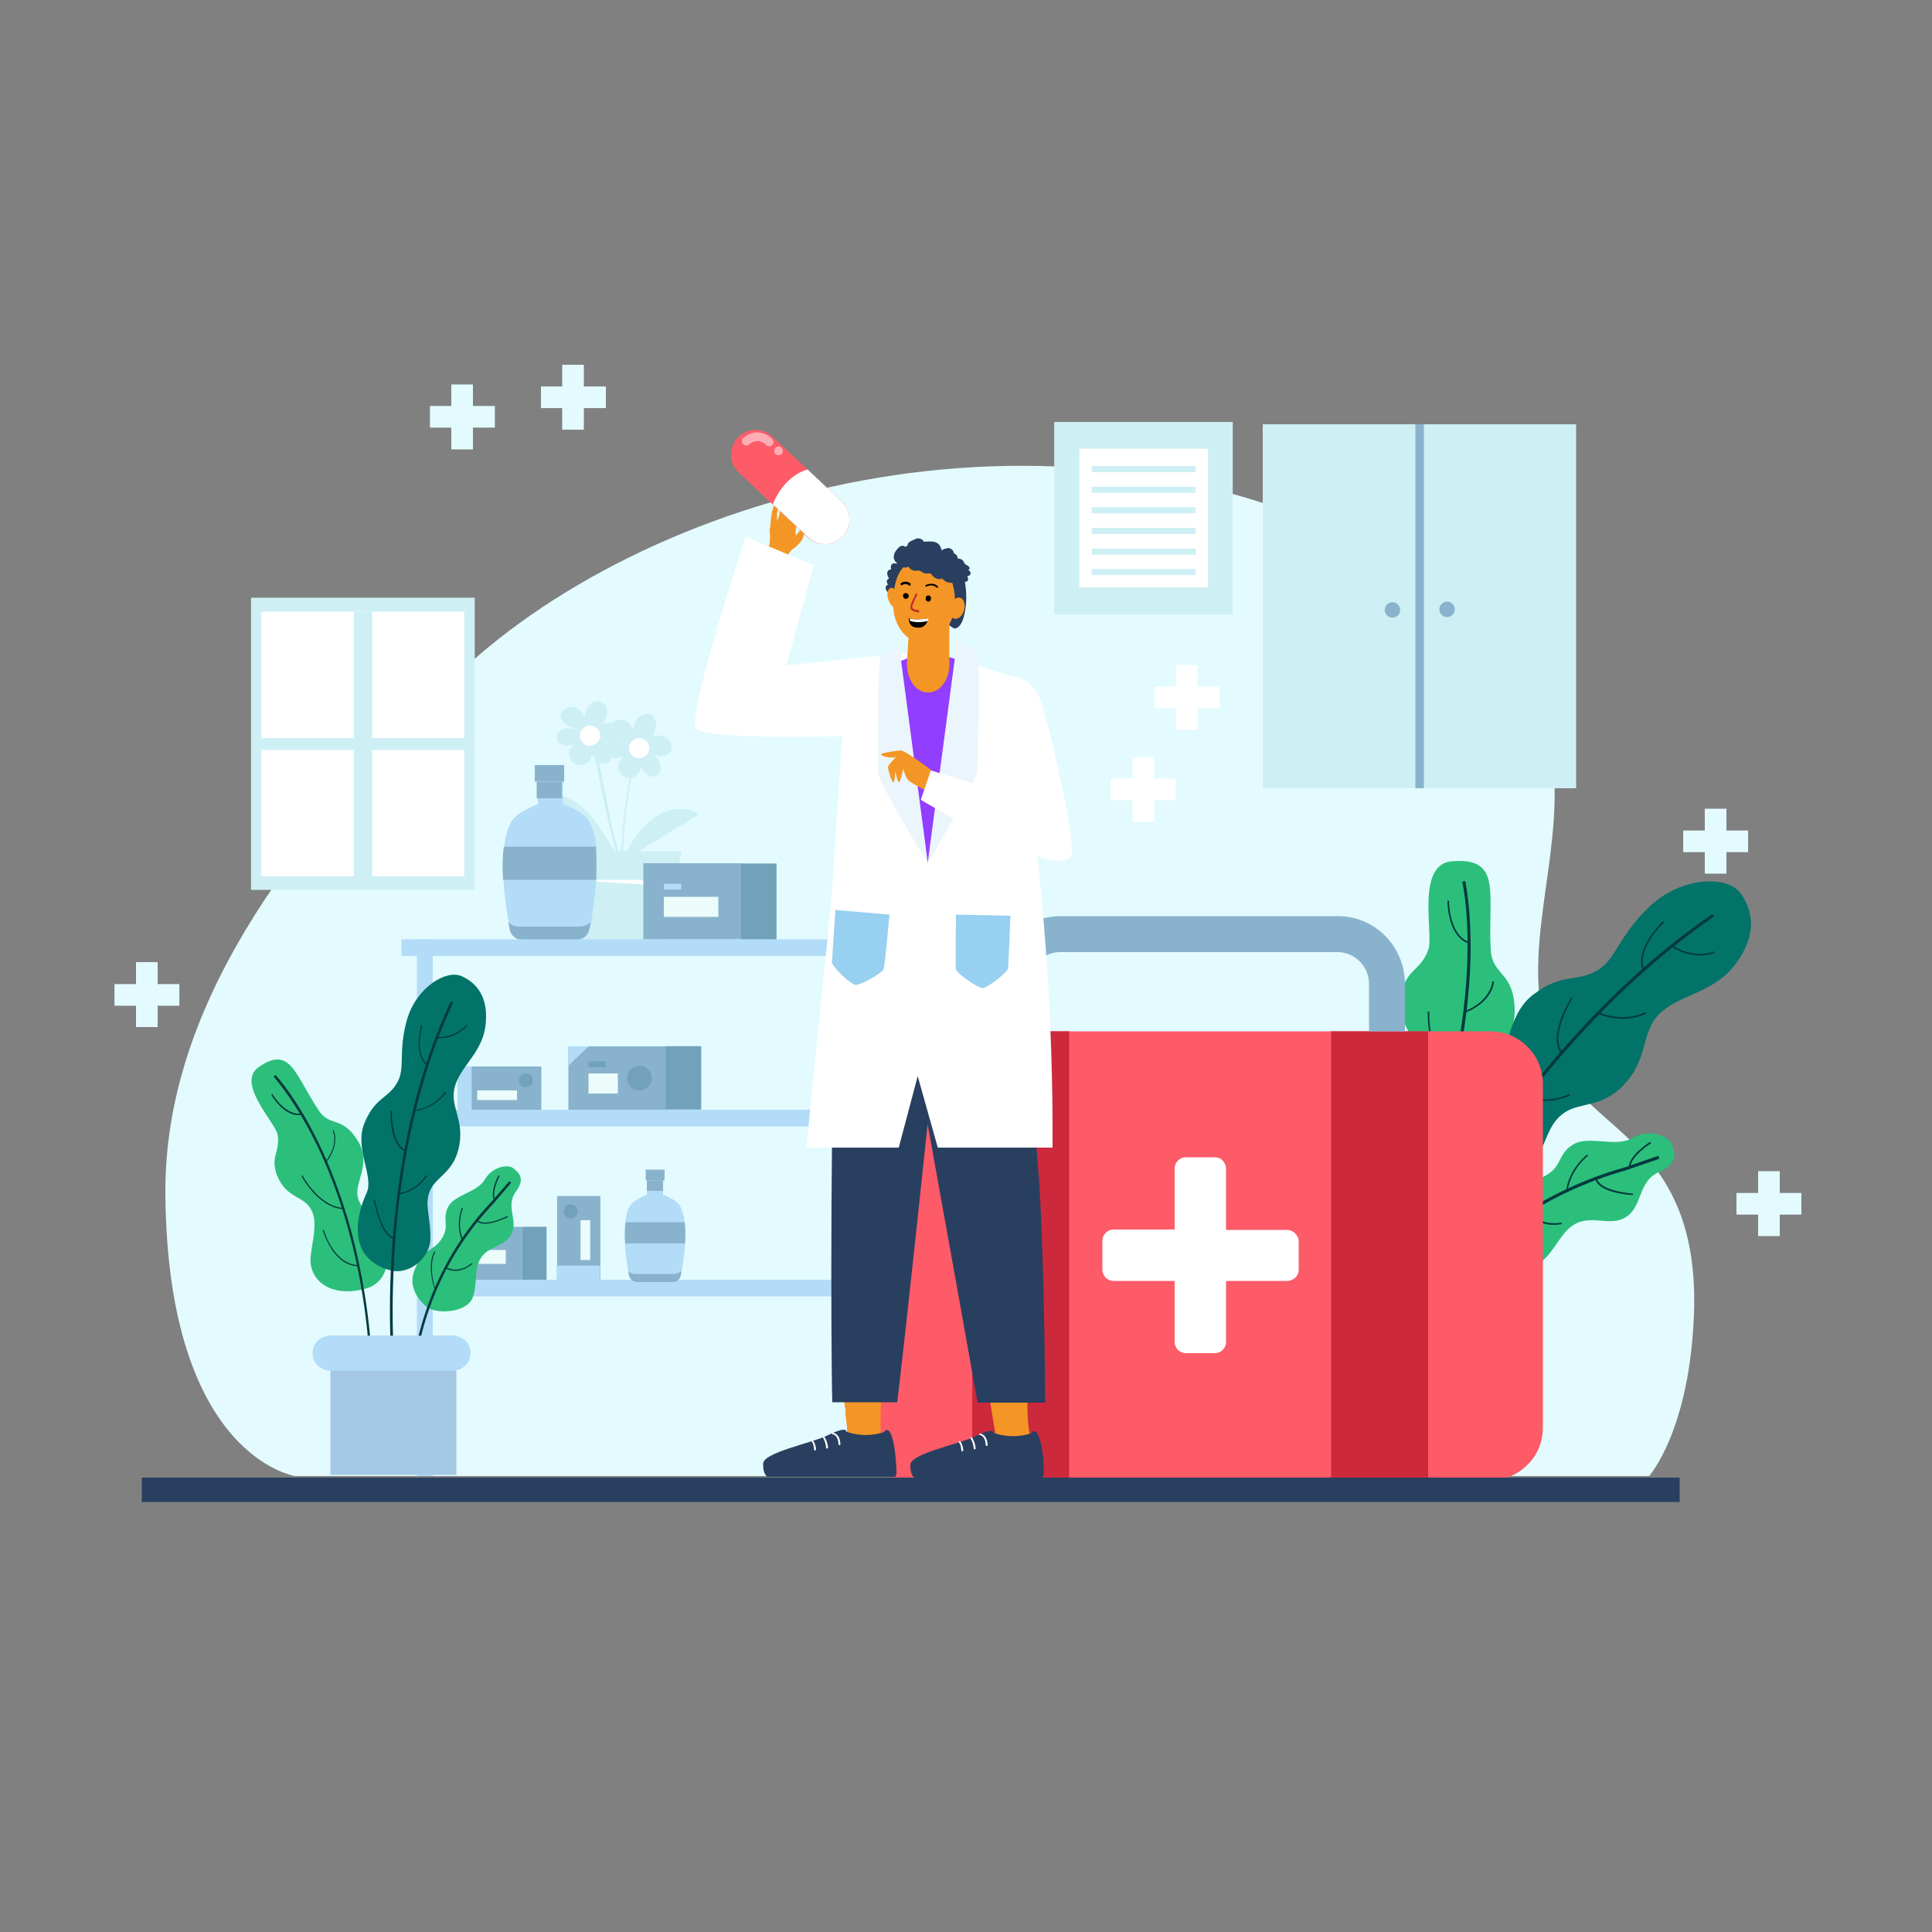 <?xml version="1.0" encoding="utf-8"?>
<!-- Generator: Adobe Illustrator 23.0.1, SVG Export Plug-In . SVG Version: 6.00 Build 0)  -->
<svg version="1.1" xmlns="http://www.w3.org/2000/svg" xmlns:xlink="http://www.w3.org/1999/xlink" x="0px" y="0px"
	 viewBox="0 0 500 500" style="enable-background:new 0 0 500 500;" xml:space="preserve">
<rect x="0" y="0" width="500" height="500" fill="#808080" stroke="none"/>
<style type="text/css">
	.st0{fill:#E3FBFF;}
	.st1{fill:#CEF0F4;}
	.st2{fill:#89B3CD;}
	.st3{fill:#FFFFFF;}
	.st4{fill:#2CBF7B;}
	.st5{fill:#027369;}
	.st6{fill:#033A3F;}
	.st7{fill:#B2DCF7;}
	.st8{fill:#72A2BA;}
	.st9{fill:#EBFCFB;}
	.st10{fill:#FD5B68;}
	.st11{fill:#CC293D;}
	.st12{fill:#293F60;}
	.st13{fill:#A5C8E4;}
	.st14{fill:#F49625;}
	.st15{fill:#97D0F0;}
	.st16{fill:#EBF5FC;}
	.st17{fill:#923EFF;}
	.st18{fill-rule:evenodd;clip-rule:evenodd;fill:#F49625;}
	.st19{fill:#C42C2C;}
	.st20{opacity:0.5;}
	.st21{opacity:0.5;fill:#FFFFFF;}
</style>
<g id="BACKGROUND">
</g>
<g id="OBJECTS">
	<g>
		<path class="st0" d="M76.4,382c0,0-32.9-4.8-33.6-72.6c-0.5-47.6,30.9-90.7,73.7-133c49.5-48.9,155.2-78.7,239.9-33.7
			s20.2,96.5,50.5,137.8c9.9,13.5,32.9,19.8,31.5,59.5c-1.1,30.2-11.6,42-11.6,42H76.4z"/>
		<g>
			<rect x="326.8" y="109.8" class="st1" width="81.1" height="94.2"/>
			<rect x="366.3" y="109.8" class="st2" width="2.2" height="94.2"/>
			<g>
				<ellipse transform="matrix(0.23 -0.973 0.973 0.23 124.053 472.149)" class="st2" cx="360.3" cy="157.7" rx="2" ry="2"/>
				<circle class="st2" cx="374.5" cy="157.7" r="2"/>
			</g>
		</g>
		<g>
			<g>
				<polygon class="st1" points="150.7,246.9 170,246.9 176.5,220.3 144.2,220.3 				"/>
				<polygon class="st3" points="174.7,227.7 147.5,227.7 174.3,229.4 				"/>
				<path class="st1" d="M159.4,224c7.2-4.4,14.4-8.9,21.6-13.3c-2.4-1.6-5.6-1.7-8.4-0.8c-2.7,0.9-5.1,2.9-6.9,5.1
					c-1.9,2.2-3.2,4.7-4.6,7.2c0.5-7.8,1-15.7,2.9-23.4c-0.2-0.1-0.4-0.2-0.5-0.3c-1.6,7.9-2.7,15.9-2.8,23.9
					c-3.2-10.2-4.4-20.9-7.2-31.2c-0.2,0.3-0.5,0.2-0.8,0.2c2.9,10,3.8,20.4,7.2,30.3c-0.8-1.4-1.6-2.7-2.5-4.1
					c-1.9-3-3.7-6.1-6.4-8.5c-2.7-2.4-6.2-3.9-9.8-3.4c5.1,7.3,10.8,14,17.2,20.2C158.8,225.5,158.9,224.3,159.4,224z"/>
				<g>
					<path class="st1" d="M161.5,195.9c-2,1.2-1.6,3.3-0.9,4.3c0.7,1,2.1,1.4,3.2,1c1.1-0.4,2-1.5,2.1-2.7c0.5,0.8,1,1.5,1.7,2
						c0.7,0.5,1.8,0.7,2.5,0.2c0.8-0.5,1.1-1.7,0.8-2.7c-0.3-1-0.9-1.7-1.5-2.5c0.8,0.1,1.6,0.3,2.3,0.1c0.8-0.1,1.5-0.5,1.9-1.2
						c0.5-0.9,0.2-2.1-0.5-2.9c-1-1.2-2.9-1.5-4.2-0.8c0.4-0.9,0.8-1.9,0.9-2.9s-0.3-2.1-1.1-2.7c-1-0.7-2.5-0.3-3.4,0.5
						c-0.9,0.9-1.2,2.1-1.3,3.4c-0.6-1.2-1.3-2.3-2.6-2.7c-1.4-0.4-3,0.4-3.5,1.7c-0.1,0.3-0.2,0.6-0.1,0.9c0.1,0.5,0.4,1,0.9,1.4
						c0.9,0.8,2,1.4,3.2,1.6c-0.7-0.1-1.4-0.1-2.1-0.1c-0.9,0-1.8,0.1-2.4,0.7c-0.6,0.6-0.8,1.5-0.5,2.3c0.3,0.8,1.1,1.3,1.9,1.4
						C159.3,196.3,161.1,196,161.5,195.9z"/>
					
						<ellipse transform="matrix(0.973 -0.23 0.23 0.973 -40.072 43.188)" class="st3" cx="165.4" cy="193.7" rx="2.6" ry="2.6"/>
				</g>
				<g>
					<path class="st1" d="M148.8,192.6c-2,1.2-1.6,3.3-0.9,4.3c0.7,1,2.1,1.4,3.2,1c1.1-0.4,2-1.5,2.1-2.7c0.5,0.8,1,1.5,1.7,2
						c0.7,0.5,1.8,0.7,2.5,0.2c0.8-0.5,1.1-1.7,0.8-2.7c-0.3-1-0.9-1.7-1.5-2.5c0.8,0.1,1.6,0.3,2.3,0.1c0.8-0.1,1.5-0.5,1.9-1.2
						c0.5-0.9,0.2-2.1-0.5-2.9c-1-1.2-2.9-1.5-4.2-0.8c0.4-0.9,0.8-1.9,0.9-2.9c0.1-1-0.3-2.1-1.1-2.7c-1-0.7-2.5-0.3-3.4,0.5
						c-0.9,0.9-1.2,2.1-1.3,3.4c-0.6-1.2-1.3-2.3-2.6-2.7c-1.4-0.4-3,0.4-3.5,1.7c-0.1,0.3-0.2,0.6-0.1,0.9c0.1,0.5,0.4,1,0.9,1.4
						c0.9,0.8,2,1.4,3.2,1.6c-0.7-0.1-1.4-0.1-2.1-0.1c-0.9,0-1.8,0.1-2.4,0.7c-0.6,0.6-0.8,1.5-0.5,2.3s1.1,1.3,1.9,1.4
						C146.6,193,148.4,192.8,148.8,192.6z"/>
					<circle class="st3" cx="152.7" cy="190.4" r="2.6"/>
				</g>
			</g>
		</g>
		<g>
			
				<rect x="272.9" y="109.2" transform="matrix(-1 -1.224647e-16 1.224647e-16 -1 591.933 268.214)" class="st1" width="46.2" height="49.8"/>
			
				<rect x="279.3" y="116.2" transform="matrix(-1 -1.224647e-16 1.224647e-16 -1 591.933 268.214)" class="st3" width="33.3" height="35.9"/>
			
				<rect x="282.5" y="120.6" transform="matrix(-1 -1.224647e-16 1.224647e-16 -1 591.933 242.794)" class="st1" width="26.9" height="1.6"/>
			
				<rect x="282.5" y="125.9" transform="matrix(-1 -1.224647e-16 1.224647e-16 -1 591.933 253.467)" class="st1" width="26.9" height="1.6"/>
			
				<rect x="282.5" y="131.3" transform="matrix(-1 -1.224647e-16 1.224647e-16 -1 591.933 264.139)" class="st1" width="26.9" height="1.6"/>
			
				<rect x="282.5" y="136.6" transform="matrix(-1 -1.224647e-16 1.224647e-16 -1 591.933 274.812)" class="st1" width="26.9" height="1.6"/>
			
				<rect x="282.5" y="141.9" transform="matrix(-1 -1.224647e-16 1.224647e-16 -1 591.933 285.484)" class="st1" width="26.9" height="1.6"/>
			
				<rect x="282.5" y="147.3" transform="matrix(-1 -1.224647e-16 1.224647e-16 -1 591.933 296.157)" class="st1" width="26.9" height="1.6"/>
		</g>
		<g>
			
				<rect x="65" y="154.8" transform="matrix(-1 -1.224647e-16 1.224647e-16 -1 187.862 385.097)" class="st1" width="57.9" height="75.6"/>
			
				<rect x="67.7" y="158.3" transform="matrix(-1 -1.224647e-16 1.224647e-16 -1 187.862 385.097)" class="st3" width="52.5" height="68.5"/>
			<polygon class="st1" points="67.7,191 91.6,191 91.6,158.3 96.3,158.3 96.3,191 120.2,191 120.2,194.1 96.3,194.1 96.3,226.8 
				91.6,226.8 91.6,194.1 67.7,194.1 			"/>
		</g>
		<g>
			<g>
				<g>
					<path class="st4" d="M369.7,245.6c1.3-3.9-3.3-21.9,6-22.7c13.2-1.1,9.3,8.4,10.1,22.9c0.4,6.9,6.1,5.5,6.2,15.8
						c0.1,9.3-8.6,11.2-9.8,16.7c-1.3,6.1,3,8.7,1.7,14.6c-1.9,9-8,14.8-15,12.9c-9.4-2.6-14.2-9.1-12-15.9c1.5-4.7,9.2-10,9.8-16
						c0.5-5.9-5.3-7.7-4-16.4C363.6,250.9,367.9,251.2,369.7,245.6z"/>
				</g>
			</g>
			<g>
				<g>
					<path class="st4" d="M383.9,322.1c2.2,3.9,10.7,7.8,14.7,4.7c4.1-3.1,5.4-8.6,9.8-10.4c4.4-1.8,8.9,1.2,12.8-1.7
						c3.9-2.9,2.8-9.1,8.2-11.4c5.4-2.3,3.9-5.4,3.2-7.3c-0.7-1.9-5.7-4.1-10.1-1.5s-11.3-0.8-15.4,1.7s-2.7,5.8-7.4,8.2
						c-4.7,2.4-7.1-0.5-13.4,4.6C380,313.9,383.9,322.1,383.9,322.1z"/>
				</g>
			</g>
			<g>
				<g>
					<path class="st5" d="M379.5,304.8c4,4.1,13.3,3.8,17.1-2.8c3.9-6.6,3.9-11,8.2-14c4.3-3,10.2-1,16.2-8.1
						c6-7.1,3.5-13.4,9.2-18.2c5.7-4.7,13.6-4.9,19.1-12.4c5.5-7.5,4.4-13.7,1.1-18.2c-3.3-4.5-15.1-4.4-23.5,3.5
						c-8.4,8-8.7,14.1-14,16.8c-5.3,2.8-8.7,0.4-16.1,6c-7.4,5.6-6.2,17.4-11.5,20.9C380,281.9,367.9,293.2,379.5,304.8z"/>
				</g>
			</g>
			<g>
				<g>
					<path class="st6" d="M429.2,299.1l-8.7,3c-21.3,6-36.1,18-44.8,27.1c-2,2.1-3.8,4.2-5.4,6.1h1.1c1.5-1.8,3.1-3.6,4.9-5.6
						c8.6-9,23.3-20.9,44.4-26.8l8.7-3L429.2,299.1z"/>
				</g>
			</g>
			<g>
				<g>
					<path class="st6" d="M443.1,236.6c-27.8,19-48.8,45.8-61.5,64.9c-10,15-16.6,27.7-19.5,33.7h0.9c3-6.1,9.5-18.6,19.3-33.3
						c12.7-19.1,33.7-45.8,61.3-64.7L443.1,236.6z"/>
				</g>
			</g>
			<g>
				<g>
					<path class="st6" d="M379.1,258.3c-1.7,17.2-7.5,44.4-25.5,77h0.9c17.9-32.5,23.7-59.7,25.4-76.9c1.9-19-0.7-30.2-0.7-30.4
						l-0.8,0.2C378.5,228.3,381,239.5,379.1,258.3z"/>
				</g>
			</g>
			<g>
				<g>
					<path class="st6" d="M388.8,318c2.3-9.5,6.5-11.2,6.7-11.3l0.2,0.4c0,0-4.2,1.8-6.4,11L388.8,318z"/>
				</g>
			</g>
			<g>
				<g>
					<path class="st6" d="M398.1,316c-1.8-1.1-2.4-2.5-2.5-2.6l0.4-0.2c0.1,0.2,1.8,4.2,8.1,3.2l0.1,0.4
						C401.4,317.3,399.4,316.8,398.1,316z"/>
				</g>
			</g>
			<g>
				<g>
					<path class="st6" d="M405.3,308.1c0.9-5.9,5.4-9.3,5.5-9.3l0.2,0.3c0,0-4.4,3.3-5.3,9L405.3,308.1z"/>
				</g>
			</g>
			<g>
				<g>
					<path class="st6" d="M414.8,307.4c-2-1.2-1.9-2.4-1.9-2.5l0.4,0c0,0-0.1,3.1,9.3,4l0,0.4C418.5,309,416.2,308.2,414.8,307.4z"
						/>
				</g>
			</g>
			<g>
				<g>
					<path class="st6" d="M421.5,302.1c0.1-3.2,5.4-6.5,5.6-6.6l0.2,0.4c-0.1,0-5.3,3.3-5.4,6.3L421.5,302.1z"/>
				</g>
			</g>
			<g>
				<g>
					<path class="st6" d="M385.6,296.3c-3.5-3.4,0.6-14.5,0.8-15l0.4,0.1c0,0.1-4.2,11.3-0.9,14.5L385.6,296.3z"/>
				</g>
			</g>
			<g>
				<g>
					<path class="st6" d="M394.8,284l0.2-0.4c0.1,0,5.1,2.4,11.1-0.5l0.2,0.4C400,286.4,394.8,284,394.8,284z"/>
				</g>
			</g>
			<g>
				<g>
					<path class="st6" d="M404,272.6c-3.5-4.7,2.4-14.1,2.7-14.5l0.3,0.2c-0.1,0.1-6,9.6-2.7,14L404,272.6z"/>
				</g>
			</g>
			<g>
				<g>
					<path class="st6" d="M413.5,262.4l0.2-0.4c0.1,0,6.2,2.8,12.2-0.1l0.2,0.4C419.8,265.3,413.6,262.4,413.5,262.4z"/>
				</g>
			</g>
			<g>
				<g>
					<path class="st6" d="M425,250.9c-1.7-5.9,5.1-12.2,5.4-12.5l0.3,0.3c-0.1,0.1-7,6.4-5.3,12L425,250.9z"/>
				</g>
			</g>
			<g>
				<g>
					<path class="st6" d="M433,245.3c-0.3-0.2-0.4-0.3-0.4-0.3l0.2-0.3c0.1,0,5.3,3.6,10.8,1.5l0.1,0.4
						C438.9,248.4,434.3,246.1,433,245.3z"/>
				</g>
			</g>
			<g>
				<g>
					<path class="st6" d="M379,243.7c-4.4-2.6-4.4-10.2-4.4-10.6l0.4,0c0,0.1,0,9,5.3,10.7l-0.1,0.4
						C379.8,244.1,379.4,243.9,379,243.7z"/>
				</g>
			</g>
			<g>
				<g>
					<path class="st6" d="M379.2,262.1l-0.2-0.4c6.9-2.7,7.2-7.6,7.2-7.7l0.4,0C386.7,254.1,386.4,259.2,379.2,262.1z"/>
				</g>
			</g>
			<g>
				<g>
					<path class="st6" d="M376.1,278.7c-7.1-4.6-6.6-16.8-6.6-16.9l0.4,0c0,0.1-0.5,12.1,6.4,16.6L376.1,278.7z"/>
				</g>
			</g>
			<g>
				<g>
					<path class="st6" d="M370.5,297.9c-7.2-4.6-4.1-16.3-4.1-16.5l0.4,0.1c0,0.1-3,11.6,3.9,16L370.5,297.9z"/>
				</g>
			</g>
		</g>
		<g>
			<g>
				<rect x="108.2" y="287.2" class="st7" width="122.7" height="4.3"/>
			</g>
			<g>
				<rect x="108.2" y="331.2" class="st7" width="122.7" height="4.3"/>
			</g>
			<g>
				<g>
					<rect x="107.9" y="243.1" class="st7" width="4.1" height="138.9"/>
				</g>
				<g>
					<rect x="227.1" y="243.1" class="st7" width="4.1" height="138.9"/>
				</g>
			</g>
			<g>
				<g>
					<path class="st7" d="M154.3,227.7c-0.3,5.1-1.1,9.9-1.7,12.8c-0.3,1.6-1.7,2.7-3.2,2.7h-14.2c-1.6,0-2.9-1.1-3.2-2.7
						c-0.6-2.9-1.4-7.7-1.7-12.8c-0.2-2.9-0.2-5.9,0.2-8.6c0.3-2.6,0.9-5,2-6.7c1.4-2.3,6.7-4.3,6.7-4.3v-6.3h6.5v6.3
						c0,0,5.3,1.9,6.7,4.3c1,1.8,1.7,4.1,2,6.7C154.4,221.8,154.4,224.8,154.3,227.7z"/>
				</g>
				<g>
					<path class="st2" d="M152.9,238.6c-0.1,0.7-0.2,1.3-0.4,1.9c-0.3,1.6-1.7,2.7-3.2,2.7h-14.2c-1.6,0-2.9-1.1-3.2-2.7
						c-0.1-0.6-0.2-1.2-0.4-1.9c0.7,0.7,1.7,1.2,2.8,1.2h15.8C151.2,239.8,152.2,239.3,152.9,238.6z"/>
				</g>
				<g>
					<rect x="138.4" y="198" class="st2" width="7.6" height="4.3"/>
				</g>
				<g>
					<rect x="138.9" y="202.4" class="st2" width="6.5" height="4.2"/>
				</g>
				<g>
					<path class="st2" d="M154.3,227.7h-24.1c-0.2-2.9-0.2-5.9,0.2-8.6h23.8C154.4,221.8,154.4,224.8,154.3,227.7z"/>
				</g>
			</g>
			<g>
				<rect x="166.5" y="223.4" class="st2" width="25.3" height="19.7"/>
			</g>
			<g>
				
					<rect x="191.8" y="223.4" transform="matrix(-1 -1.224647e-16 1.224647e-16 -1 392.768 466.567)" class="st8" width="9.2" height="19.7"/>
			</g>
			<g>
				<rect x="171.8" y="232.1" class="st9" width="14.1" height="5.2"/>
			</g>
			<g>
				<rect x="171.8" y="228.7" class="st7" width="4.5" height="1.5"/>
			</g>
			<g>
				<rect x="117.4" y="317.5" class="st2" width="17.6" height="13.7"/>
			</g>
			<g>
				
					<rect x="135" y="317.5" transform="matrix(-1 -1.224647e-16 1.224647e-16 -1 276.449 648.696)" class="st8" width="6.4" height="13.7"/>
			</g>
			<g>
				<rect x="121.1" y="323.5" class="st9" width="9.8" height="3.6"/>
			</g>
			<g>
				<rect x="121.1" y="321.1" class="st7" width="3.1" height="1"/>
			</g>
			<g>
				<g>
					<rect x="147.1" y="270.8" class="st2" width="25.3" height="16.4"/>
				</g>
				<g>
					
						<rect x="172.4" y="270.8" transform="matrix(-1 -1.224647e-16 1.224647e-16 -1 353.876 557.952)" class="st8" width="9.2" height="16.4"/>
				</g>
				<g>
					<rect x="152.3" y="274.7" class="st8" width="4.5" height="1.5"/>
				</g>
				<g>
					<rect x="152.3" y="277.8" class="st9" width="7.6" height="5.2"/>
				</g>
				<g>
					<path class="st8" d="M168.7,279c0,1.8-1.4,3.2-3.2,3.2c-1.8,0-3.2-1.4-3.2-3.2s1.4-3.2,3.2-3.2
						C167.2,275.8,168.7,277.2,168.7,279z"/>
				</g>
				<g>
					<polygon class="st7" points="147.1,275.8 152.3,270.8 147.1,270.8 					"/>
				</g>
			</g>
			<g>
				<g>
					<rect x="118.5" y="276" class="st2" width="21.6" height="11.2"/>
				</g>
				<g>
					
						<rect x="118.5" y="276" transform="matrix(-1 -1.224647e-16 1.224647e-16 -1 240.568 563.213)" class="st7" width="3.6" height="11.2"/>
				</g>
				<g>
					<path class="st8" d="M137.9,279.6c0,1-0.8,1.8-1.8,1.8c-1,0-1.8-0.8-1.8-1.8c0-1,0.8-1.8,1.8-1.8
						C137.1,277.8,137.9,278.6,137.9,279.6z"/>
				</g>
				<g>
					<rect x="123.5" y="282.2" class="st9" width="10.3" height="2.5"/>
				</g>
			</g>
			<g>
				<g>
					
						<rect x="138.9" y="314.8" transform="matrix(6.123234e-17 -1 1 6.123234e-17 -170.627 470.032)" class="st2" width="21.6" height="11.2"/>
				</g>
				<g>
					
						<rect x="147.9" y="323.8" transform="matrix(-1.836970e-16 1 -1 -1.836970e-16 479.053 179.648)" class="st7" width="3.6" height="11.2"/>
				</g>
				<g>
					<path class="st8" d="M147.7,311.7c1,0,1.8,0.8,1.8,1.8s-0.8,1.8-1.8,1.8c-1,0-1.8-0.8-1.8-1.8S146.7,311.7,147.7,311.7z"/>
				</g>
				<g>
					
						<rect x="146.4" y="319.7" transform="matrix(6.123234e-17 -1 1 6.123234e-17 -169.459 472.487)" class="st9" width="10.3" height="2.5"/>
				</g>
			</g>
			<g>
				<g>
					<path class="st7" d="M177.3,321.8c-0.2,3.3-0.7,6.4-1.1,8.2c-0.2,1-1.1,1.7-2.1,1.7h-9.2c-1,0-1.9-0.7-2.1-1.7
						c-0.4-1.9-0.9-5-1.1-8.2c-0.1-1.9-0.1-3.8,0.1-5.5c0.2-1.7,0.6-3.2,1.3-4.3c0.9-1.5,4.3-2.8,4.3-2.8v-4.1h4.2v4.1
						c0,0,3.4,1.2,4.3,2.8c0.7,1.1,1.1,2.7,1.3,4.3C177.4,318,177.4,320,177.3,321.8z"/>
				</g>
				<g>
					<path class="st2" d="M176.4,328.9c-0.1,0.4-0.2,0.9-0.2,1.2c-0.2,1-1.1,1.7-2.1,1.7h-9.2c-1,0-1.9-0.7-2.1-1.7
						c-0.1-0.4-0.1-0.8-0.2-1.2c0.4,0.5,1.1,0.8,1.8,0.8h10.2C175.3,329.6,176,329.3,176.4,328.9z"/>
				</g>
				<g>
					<rect x="167.1" y="302.7" class="st2" width="4.9" height="2.8"/>
				</g>
				<g>
					<rect x="167.4" y="305.5" class="st2" width="4.2" height="2.7"/>
				</g>
				<g>
					<path class="st2" d="M177.3,321.8h-15.5c-0.1-1.9-0.1-3.8,0.1-5.5h15.3C177.4,318,177.4,320,177.3,321.8z"/>
				</g>
			</g>
			<g>
				<rect x="103.9" y="243.1" class="st7" width="131.2" height="4.3"/>
			</g>
		</g>
		<g>
			<path class="st10" d="M399.3,280.5v89c0,3.7-1.5,7.2-4,9.6c-2.5,2.5-5.9,4-9.6,4H235.5c-7.5,0-13.6-6.1-13.6-13.6v-89
				c0-7.5,6.1-13.6,13.6-13.6h150.2C393.2,266.9,399.3,273,399.3,280.5z"/>
			<g>
				<g>
					<rect x="344.5" y="266.9" class="st11" width="25.1" height="116.1"/>
					<rect x="251.6" y="266.9" class="st11" width="25.1" height="116.1"/>
				</g>
			</g>
			<g>
				<path class="st2" d="M363.6,254.6v12.3h-9.3v-12.3c0-2.2-0.9-4.2-2.4-5.8c-1.5-1.5-3.6-2.4-5.8-2.4h-71.7
					c-4.5,0-8.2,3.7-8.2,8.2v12.3H257v-12.3c0-9.6,7.8-17.5,17.5-17.5h71.7c4.7,0,9,1.8,12.3,5.1C361.8,245.6,363.6,250,363.6,254.6
					z"/>
			</g>
			<path class="st3" d="M333.1,318.3h-15.8v-15.8c0-0.9-0.4-1.6-0.9-2.2c-0.5-0.5-1.2-0.8-2-0.8h-7.5c-1.6,0-2.9,1.3-2.9,2.9v15.8
				h-15.8c-1.6,0-2.9,1.3-2.9,2.9v7.5c0,1.6,1.3,2.9,2.9,2.9H304v15.8c0,1.6,1.3,2.9,2.9,2.9h7.5c1.6,0,2.9-1.3,2.9-2.9v-15.8h15.8
				c0.9,0,1.6-0.4,2.2-0.9c0.5-0.5,0.8-1.2,0.8-2v-7.5C336,319.7,334.7,318.3,333.1,318.3z"/>
		</g>
		<rect x="36.7" y="382.4" class="st12" width="398" height="6.3"/>
		<g>
			<g>
				<g>
					<path class="st4" d="M71.8,293.5c-0.7-3.1-10.7-13.2-4.9-17.3c8.3-5.8,9.4,1.9,15.6,11.2c2.9,4.4,6.1,1.2,10.2,8
						c3.6,6.1-1.3,10.7,0,14.8c1.5,4.5,5.3,4.6,6.8,9c2.2,6.7,0.5,12.9-4.9,14.3c-7.2,2-12.9-0.5-14.1-5.8
						c-0.8-3.7,2.2-10.2,0.2-14.3c-1.9-4.1-6.5-3-9-9.2C69.8,299.3,72.7,297.9,71.8,293.5z"/>
				</g>
			</g>
			<g>
				<g>
					<path class="st4" d="M110.8,338.5c3,1.7,10.1,1,11.5-2.6s0.2-7.8,2.4-10.7c2.2-2.9,6.3-2.7,7.8-6.1c1.5-3.4-1.7-7.1,1-10.7
						s0.5-5.1-0.7-6.1s-5.3-0.5-7.3,2.9c-1.9,3.4-7.8,3.9-9.5,7.1c-1.7,3.2,0.5,4.9-1.7,8.3c-2.2,3.4-4.9,2.4-7.1,8.3
						C105.1,334.6,110.8,338.5,110.8,338.5z"/>
				</g>
			</g>
			<g>
				<g>
					<path class="st5" d="M101.2,328.8c4.2,1.1,10.2-2.7,10.2-8.5c0-5.8-1.7-8.8,0-12.4c1.7-3.6,6.3-4.6,7.5-11.7s-2.9-10.2-1-15.6
						c1.9-5.3,7.1-8.5,7.8-15.6s-2.4-10.7-6.3-12.4c-3.9-1.7-11.7,2.9-14.1,11.4c-2.4,8.5-0.2,12.6-2.7,16.5
						c-2.4,3.9-5.6,3.6-8.3,10.2c-2.7,6.6,2.7,13.9,0.5,18.2C92.7,313.4,89,325.6,101.2,328.8z"/>
				</g>
			</g>
			<g>
				<g>
					<path class="st6" d="M106.2,363.8c0-0.1-0.4-7.4,2-17.5c2.2-9.3,7.3-23,19-35.3l4.6-5.3l0.5,0.4l-4.6,5.4
						c-11.6,12.1-16.7,25.7-18.9,35c-2.4,10-2,17.3-2,17.3L106.2,363.8z"/>
				</g>
			</g>
			<g>
				<g>
					<path class="st6" d="M101.8,358.7c0-0.1-1.6-13.9-0.5-32.9c1-17.6,4.4-43.4,15.4-66.7l0.6,0.3c-10.9,23.2-14.4,48.9-15.3,66.5
						c-1.1,19,0.5,32.7,0.5,32.8L101.8,358.7z"/>
				</g>
			</g>
			<g>
				<g>
					<path class="st6" d="M96,359.9c-0.6-29-7.5-49.5-13.1-61.7c-6.1-13.1-12.1-19.5-12.1-19.6l0.5-0.4c0.1,0.1,6.1,6.5,12.2,19.8
						c5.6,12.2,12.5,32.9,13.1,61.9L96,359.9z"/>
				</g>
			</g>
			<g>
				<g>
					<rect x="85.5" y="345.7" class="st13" width="32.6" height="36"/>
				</g>
			</g>
			<g>
				<g>
					<path class="st7" d="M117.3,354.7H85.4c-2.5,0-4.5-2-4.5-4.5v0c0-2.5,2-4.5,4.5-4.5h31.9c2.5,0,4.5,2,4.5,4.5v0
						C121.8,352.6,119.8,354.7,117.3,354.7z"/>
				</g>
			</g>
			<g>
				<g>
					<path class="st6" d="M112.5,333.8c-2.2-7.1-0.1-9.9,0-10l0.2,0.2c0,0-2.1,2.8,0,9.8L112.5,333.8z"/>
				</g>
			</g>
			<g>
				<g>
					<path class="st6" d="M117.9,328.9c-1.6,0-2.6-0.7-2.6-0.7l0.2-0.3c0.1,0.1,2.8,2,6.6-1l0.2,0.2
						C120.5,328.5,119,328.9,117.9,328.9z"/>
				</g>
			</g>
			<g>
				<g>
					<path class="st6" d="M119.5,320.9c-1.7-4.3,0-8.2,0-8.3l0.3,0.1c0,0-1.7,3.9,0,8L119.5,320.9z"/>
				</g>
			</g>
			<g>
				<g>
					<path class="st6" d="M125.5,316.7c-1.8,0-2.2-0.8-2.2-0.9l0.3-0.1c0,0,1.2,2.1,7.7-1l0.1,0.3
						C128.6,316.3,126.7,316.7,125.5,316.7z"/>
				</g>
			</g>
			<g>
				<g>
					<path class="st6" d="M127.9,310.7c-1.2-2.2,1-6.4,1.1-6.5l0.3,0.1c0,0-2.2,4.2-1.1,6.2L127.9,310.7z"/>
				</g>
			</g>
			<g>
				<g>
					<path class="st6" d="M102,320.7c-3.6-0.9-5.2-9.8-5.3-10.2l0.3-0.1c0,0.1,1.6,9.1,5.1,9.9L102,320.7z"/>
				</g>
			</g>
			<g>
				<g>
					<path class="st6" d="M103.2,309.1l0-0.3c0,0,4.3-0.4,7.1-4.7l0.3,0.2C107.6,308.7,103.3,309.1,103.2,309.1z"/>
				</g>
			</g>
			<g>
				<g>
					<path class="st6" d="M104.9,298c-4.1-1.7-3.9-10.2-3.8-10.6l0.3,0c0,0.1-0.2,8.7,3.7,10.3L104.9,298z"/>
				</g>
			</g>
			<g>
				<g>
					<path class="st6" d="M107.2,287.6l0-0.3c0.1,0,5.2-0.5,8-4.8l0.3,0.2C112.5,287,107.3,287.6,107.2,287.6z"/>
				</g>
			</g>
			<g>
				<g>
					<path class="st6" d="M110.3,275.6c-3.4-3.2-1.3-10-1.3-10.3l0.3,0.1c0,0.1-2.1,6.9,1.2,10L110.3,275.6z"/>
				</g>
			</g>
			<g>
				<g>
					<path class="st6" d="M113.4,268.7c-0.2,0-0.4,0-0.4,0l0-0.3c0,0,4.9,0.3,7.7-3.2l0.2,0.2C118.5,268.5,114.6,268.7,113.4,268.7z
						"/>
				</g>
			</g>
			<g>
				<g>
					<path class="st6" d="M77.2,288.6c-3.9,0-6.9-5-7-5.3l0.3-0.2c0,0.1,3.5,5.9,7.6,5l0.1,0.3C77.8,288.6,77.5,288.6,77.2,288.6z"
						/>
				</g>
			</g>
			<g>
				<g>
					<path class="st6" d="M84.5,300.7l-0.2-0.2c3.5-4.5,1.8-7.8,1.8-7.9l0.3-0.1C86.3,292.5,88.1,296,84.5,300.7z"/>
				</g>
			</g>
			<g>
				<g>
					<path class="st6" d="M88.9,312.9c-6.5-0.2-10.9-8.5-10.9-8.6l0.3-0.1c0,0.1,4.4,8.2,10.7,8.4L88.9,312.9z"/>
				</g>
			</g>
			<g>
				<g>
					<path class="st6" d="M92.6,327.7c-6.5-0.2-9-9.2-9.1-9.3l0.3-0.1c0,0.1,2.5,8.8,8.8,9.1L92.6,327.7z"/>
				</g>
			</g>
		</g>
		<g>
			<g>
				
					<rect x="441.2" y="209.3" transform="matrix(-1.836970e-16 1 -1 -1.836970e-16 661.715 -226.264)" class="st0" width="5.6" height="16.8"/>
				<rect x="441.2" y="209.3" class="st0" width="5.6" height="16.8"/>
			</g>
			<g>
				
					<rect x="455" y="303.1" transform="matrix(-1.836970e-16 1 -1 -1.836970e-16 769.29 -146.262)" class="st0" width="5.6" height="16.8"/>
				<rect x="455" y="303.1" class="st0" width="5.6" height="16.8"/>
			</g>
			<g>
				
					<rect x="145.5" y="94.4" transform="matrix(-1.836970e-16 1 -1 -1.836970e-16 251.201 -45.483)" class="st0" width="5.6" height="16.8"/>
				<rect x="145.5" y="94.4" class="st0" width="5.6" height="16.8"/>
			</g>
			<g>
				
					<rect x="35.2" y="249" transform="matrix(-1.836970e-16 1 -1 -1.836970e-16 295.426 219.484)" class="st0" width="5.6" height="16.8"/>
				<rect x="35.2" y="249" class="st0" width="5.6" height="16.8"/>
			</g>
			<g>
				
					<rect x="116.8" y="99.5" transform="matrix(-1.836970e-16 1 -1 -1.836970e-16 227.57 -11.735)" class="st0" width="5.6" height="16.8"/>
				<rect x="116.8" y="99.5" class="st0" width="5.6" height="16.8"/>
			</g>
			<g>
				
					<rect x="293.1" y="195.9" transform="matrix(-1.836970e-16 1 -1 -1.836970e-16 500.139 -91.6)" class="st3" width="5.6" height="16.8"/>
				<rect x="293.1" y="195.9" class="st3" width="5.6" height="16.8"/>
			</g>
			<g>
				
					<rect x="304.3" y="172.1" transform="matrix(-1.836970e-16 1 -1 -1.836970e-16 487.712 -126.592)" class="st3" width="5.6" height="16.8"/>
				<rect x="304.3" y="172.1" class="st3" width="5.6" height="16.8"/>
			</g>
		</g>
		<g>
			<g>
				<path class="st14" d="M204.6,134.9c0-0.7,0.8-2.5,1.1-3.3c0.3-0.8,1.3-2.9,0.3-3.6c-1-0.7-1.6,2.1-1.6,2.6
					c0,0.4-1.2,2.7-1.2,2.7c-0.2-0.6,1.3-4.4,0.4-4.6c-0.9-0.2-2,4-1.9,4.4c0,0.4-0.6,1.8-0.6,1.8c0-0.1,0-1.8,0-2.2
					c0.1-0.4,0.7-2.1-0.3-2.1c-1.1,0-1.4,4.7-1.4,5.2c0,0.5-0.3,1.2-0.2,1.8c0.1,0.5,0.1,2,0,2.9c0,0.2,0,0.4-0.1,0.5
					c-0.1,0.7-2.3,2.6-2.3,2.6c0.1,0.3,4,3.1,5.7,2.2c0,0,0.6-1.2,1.4-2.2c0.5-0.7,1-1.4,1.4-1.6c0.9-0.5,2.5-2.2,2.7-3.4
					c0.3-1.2,3-2.4,1.9-3c-1.1-0.6-2.3,0.6-2.6,1.2c-0.3,0.7-1.4,1.8-1.4,1.8s0-1.2,0.1-1.9c0.1-0.6,0.5-1.9,1.3-3.4
					c0.8-1.5,1.8-3,1-3.9C207.4,128.7,204.6,134.9,204.6,134.9z"/>
				<g>
					<path class="st12" d="M231,145.9c-0.5,0.2-0.5,0.9-0.4,1.5c-0.5-0.1-1,0.4-1,0.9c0,0.5,0.2,1,0.5,1.4c-0.3,0.1-0.6,0.4-0.6,0.7
						c0,0.3,0.1,0.7,0.4,0.9c-0.4,0-0.7,0.4-0.7,0.8c0,0.4,0.2,0.8,0.5,1.1c0.2,0.2,0.4,0.5,0.7,0.5c0.2,0.3,0.5,0.5,0.9,0.5
						c0.1,0,0.2,0,0.2-0.1c0.1-0.1,0.1-0.2,0.1-0.3c0.3-1.3,0.3-2.7,1-3.8c0.5-0.7,1.2-1.4,1.1-2.3C233.7,146.7,232,145.4,231,145.9
						z"/>
				</g>
				<g>
					<path class="st12" d="M232.7,153c0,0-2.2-6.1-0.1-7.9s7.4-3.6,11.7-2.6s6.4,8.5,5.6,14.7c-0.8,6.2-3.1,5.4-3.1,5.4L232.7,153z"
						/>
				</g>
				<g>
					<g>
						<path class="st14" d="M216.9,346.1c0.2,2.2,0.4,4.5,0.6,6.8c0.2,1.8,0.4,3.5,0.5,5.2c0,0.1,0,0.3,0,0.4c0,0.2,0,0.5,0.1,0.7
							c0.1,0.5,0.1,1,0.2,1.5c0,0.2,0.1,0.5,0.1,0.7c0,0.1,0,0.3,0,0.4c0,0.2,0.1,0.5,0.1,0.7c0,0.1,0,0.3,0,0.4
							c0,0.2,0,0.4,0.1,0.6c0,0.1,0,0.3,0,0.4c0,0.1,0,0.3,0.1,0.4c0.1,0.4,0.1,0.9,0.1,1.3c0,0.1,0,0.2,0,0.3c0,0.1,0,0.2,0,0.3
							c0,0.2,0.1,0.5,0.1,0.7c0,0.2,0,0.3,0.1,0.4c0,0.1,0,0.2,0,0.4c0.1,0.6,0.1,1.2,0.2,1.7c0,0.1,0,0.2,0,0.4c0,0.1,0,0.2,0,0.2
							c0,0,0,0,0,0c0,0.1,0,0.2,0,0.4c0,0,0,0,0,0c0,0.1,0,0.2,0,0.3c0,0,0,0,0,0c0,0.1,0,0.2,0,0.3c0,0.1,0,0.2,0,0.3
							c0,0.1,0,0.1,0,0.2c0,0,0,0,0,0c0,0,0,0.1,0,0.1c0,0.2,0.1,0.4,0.1,0.6c0,0,0,0.1,0,0.1c0,0.1,0,0.1,0,0.2c0,0,0,0,0,0.1
							c0,0,0,0.1,0,0.1c0,0,0,0,0,0l9.8,2.4c0,0-0.5-0.6-0.9-2.4c0-0.1-0.1-0.3-0.1-0.4c0,0,0-0.1,0-0.1c0-0.2-0.1-0.4-0.1-0.6
							c0-0.1,0-0.2,0-0.3c0-0.2-0.1-0.4-0.1-0.6c0-0.1,0-0.1,0-0.2c0-0.1,0-0.1,0-0.2c0-0.1,0-0.3,0-0.4c0-0.1,0-0.3,0-0.4
							c0-0.1,0-0.1,0-0.2c0-0.2,0-0.3,0-0.5c0-0.5,0-1,0-1.5c0-0.1,0-0.2,0-0.2c0-1,0-2.1,0.1-3.4c0-0.2,0-0.4,0-0.5
							c0-0.2,0-0.4,0-0.6c0-0.1,0-0.2,0-0.3c0-0.4,0.1-0.8,0.1-1.2c0-0.2,0-0.4,0.1-0.6c0-0.3,0.1-0.6,0.1-1
							c0.1-0.4,0.1-0.9,0.2-1.3c0-0.2,0.1-0.5,0.1-0.7c0.1-0.8,0.2-1.6,0.4-2.5c0.1-0.8,0.3-1.6,0.5-2.5c0.2-0.7,0.3-1.4,0.4-2.2
							c0.3-1.7,0.5-3.4,0.7-5c0.4-3.3,0.6-5.8,0.6-5.8s-14.2-19-15.2-10.7C215.9,332.1,216.3,338.8,216.9,346.1z"/>
						<g>
							<path class="st12" d="M232,380.6c0,0.6-0.1,1.2-0.3,1.6l-33,0c0,0-0.8-0.3-1.1-2c-0.1-0.4-0.1-0.8-0.1-1.4
								c0-2.9,12.5-5.3,16.6-7.3c5.3-2.6,4.9-1,4.9-1s4.6,1.9,9.8,0.1c0,0,1.9-3.3,3,6.5C231.7,377.3,232,379,232,380.6z"/>
							<path class="st12" d="M232,380.6c0,0.6-0.1,1.2-0.3,1.6l-33,0c0,0-0.8-0.3-1.1-2L232,380.6z"/>
							<path class="st3" d="M214,374.9c-0.1,0-0.2-0.1-0.2-0.2c-0.1-1.5-0.8-2.6-0.8-2.6c-0.1-0.1,0-0.2,0.1-0.3
								c0.1-0.1,0.2,0,0.3,0.1c0,0,0.8,1.2,0.9,2.8C214.2,374.8,214.1,374.9,214,374.9C214,374.9,214,374.9,214,374.9z"/>
							<path class="st3" d="M210.9,375.4c-0.1,0-0.2-0.1-0.2-0.2c-0.1-1.5-0.6-2.1-0.6-2.1c-0.1-0.1-0.1-0.2,0-0.3
								c0.1-0.1,0.2-0.1,0.3,0c0,0,0.7,0.8,0.8,2.4C211.1,375.3,211,375.4,210.9,375.4C210.9,375.4,210.9,375.4,210.9,375.4z"/>
							<path class="st3" d="M217.2,374c-0.1,0-0.2-0.1-0.2-0.2c-0.1-2.5-1.5-2.6-1.5-2.6c-0.1,0-0.2-0.1-0.2-0.2
								c0-0.1,0.1-0.2,0.2-0.2c0.1,0,1.9,0.1,2,3.1C217.4,373.9,217.3,374,217.2,374C217.2,374,217.2,374,217.2,374z"/>
						</g>
					</g>
					<path class="st12" d="M215.4,362.9h16.8c1.3-9.9,10.9-99,11.5-108.8c0.6-9.7-26.3-6.7-26.3-6.7s-0.4,4.8-1,11.7
						C214.9,276,215,350.2,215.4,362.9z"/>
					<g>
						<path class="st14" d="M254.7,353c0.3,1.8,0.5,3.5,0.8,5.2c1.3,8.1,2.4,14.6,2.4,14.6l9.9,1.9c0,0-0.5-0.6-1-2.3
							c-0.7-2.4-1.3-7-0.6-15.3c0.1-0.8,0.2-1.6,0.3-2.5c0.2-1.5,0.5-3.1,0.7-4.7c0.6-5.4,0.7-10.8,0.7-10.8s-15.2-18.2-15.7-9.9
							C252,333.3,253.3,343.5,254.7,353z"/>
						<g>
							<path class="st12" d="M270.1,380.7c0,0.6-0.1,1.2-0.3,1.7l-33,0.1c0,0-0.8-0.3-1.1-2c-0.1-0.4-0.1-0.8-0.1-1.4
								c0-2.9,12.4-5.3,16.6-7.3c5.3-2.6,4.9-1,4.9-1s4.6,1.9,9.8,0.1c0,0,1.9-3.3,3.1,6.5C269.9,377.4,270.2,379.1,270.1,380.7z"/>
							<path class="st12" d="M270.1,380.7c0,0.6-0.1,1.2-0.3,1.7l-33,0.1c0,0-0.8-0.3-1.1-2L270.1,380.7z"/>
							<path class="st3" d="M252.2,375.1c-0.1,0-0.2-0.1-0.2-0.2c-0.1-1.5-0.8-2.6-0.8-2.6c-0.1-0.1,0-0.2,0.1-0.3
								c0.1-0.1,0.2,0,0.3,0.1c0,0,0.8,1.2,0.9,2.8C252.4,375,252.3,375.1,252.2,375.1C252.2,375.1,252.2,375.1,252.2,375.1z"/>
							<path class="st3" d="M249,375.6c-0.1,0-0.2-0.1-0.2-0.2c-0.1-1.5-0.6-2.1-0.6-2.1c-0.1-0.1-0.1-0.2,0-0.3
								c0.1-0.1,0.2-0.1,0.3,0c0,0,0.7,0.8,0.8,2.4C249.3,375.5,249.2,375.6,249,375.6C249,375.6,249,375.6,249,375.6z"/>
							<path class="st3" d="M255.3,374.2c-0.1,0-0.2-0.1-0.2-0.2c-0.1-2.5-1.5-2.6-1.5-2.6c-0.1,0-0.2-0.1-0.2-0.2
								c0-0.1,0.1-0.2,0.2-0.2c0.1,0,1.9,0.1,2,3.1C255.6,374.1,255.5,374.2,255.3,374.2C255.3,374.2,255.3,374.2,255.3,374.2z"/>
						</g>
					</g>
					<path class="st12" d="M235.8,269.7C235.8,269.7,235.8,269.7,235.8,269.7c1.9,9.3,4.2,20.4,5.9,30.3c3.1,17.2,9,49.9,11.3,63
						h17.5c-0.1-11.9-0.4-45.3-2.1-64.1c-1.6-18.1,1.7-37.7,2.1-49.6c0.1-3.3,0-6-0.6-7.9c-1.2-4.2-10.2-2.3-19.2,0.7
						c-9.6,3.2-19.1,7.8-19.1,7.8S233.5,258.4,235.8,269.7C235.8,269.7,235.8,269.7,235.8,269.7z"/>
				</g>
				<path class="st3" d="M272.4,297h-29.7l-5.2-18.5l-4.9,18.5h-23.9l6.5-64.3l3.9-59.6l20.8-4.7l21.5,6.4
					C261.6,174.9,272.8,228.2,272.4,297z"/>
				<path class="st15" d="M247.4,236.7l14.1,0.3c0,0-0.5,12.3-0.6,13.5c-0.1,1.2-5.5,5.3-6.7,5.2c-1.2-0.1-6.6-3.7-6.8-4.9
					C247.2,250,247.4,236.7,247.4,236.7z"/>
				<path class="st15" d="M230.2,236.7l-14-1.2c0,0-0.8,12.3-0.9,13.5c0,1.2,4.9,5.8,6.1,5.9c1.2,0.1,7-3,7.3-4.2
					C229,250,230.2,236.7,230.2,236.7z"/>
				<path class="st3" d="M240.1,168.4c-12.2,1.3-24.4,2.5-36.6,3.8c2.4-8.6,4.7-17.3,7.1-25.9c-5.9-2.5-11.7-4.9-17.6-7.4
					c0,0-14.5,43.7-13,49.4c0.7,2.9,28.9,2.6,50.5,1.9L240.1,168.4z"/>
				<path class="st16" d="M247.1,170.5l-0.1-4.4c0,0,5.1,1.3,5.9,2.3c0.8,1,0.2,29.1,0,31.3c-0.2,2.2-12.7,23.5-12.7,23.5
					L247.1,170.5z"/>
				<path class="st16" d="M233.2,171l0.3-3.8c0,0-4.5,1.6-5.5,2.6c-1,1-0.8,27.4-0.8,30c0,2.6,12.8,23.5,12.8,23.5L233.2,171z"/>
				<polygon class="st17" points="240.1,168.4 233.2,171 240.1,223.3 247.1,170.5 				"/>
				<path class="st14" d="M241,199.3c0,0-6.9-5.2-7.9-5.1c-1,0.1-4.2,0.5-4.9,0.9c-0.8,0.4,2.1,1.3,3.7,0.8c0,0-2,2-2.1,2.6
					c0,0.6,0.8,3.5,1.3,3.9c0.5,0.4,0.6-2.8,0.6-2.8s0.6,3.1,1,2.8c0.4-0.3,1.1-3.5,1.1-3.5s0.4,2.5,1.7,3.4
					c0.9,0.6,4.4,2.5,4.4,2.5L241,199.3z"/>
				<path class="st3" d="M261.6,174.9c0,0,5.4,0.3,7.5,5.9c2.6,7.1,9.6,38,8.1,40.7c-3.6,6.6-38.9-14.5-38.9-14.5l2.6-7.6l25.1,7.6
					L261.6,174.9z"/>
				<g>
					<g>
						<path class="st14" d="M234.7,171.9c0,0.7,0.1,1.3,0.2,1.9c0.6,3.1,2.7,5.4,5.2,5.4h0.2c3,0,5.4-3.3,5.4-7.3v-11.8l-10.2-1.7
							L234.7,171.9z"/>
					</g>
				</g>
				<path class="st18" d="M240.4,144.9c0,0,3.1,0.8,5.1,3.8c1.9,3,3.4,12-2.9,16.1c-6.3,4.1-11.2-1.9-11.4-7.6
					C231,151.5,232.1,143.8,240.4,144.9z"/>
				<path class="st18" d="M230,155.4c0.5,1.4,1.6,2.3,2.4,1.9c0.8-0.3,1-1.7,0.4-3.1c-0.6-1.4-1.6-2.3-2.4-2
					C229.6,152.6,229.4,154,230,155.4z"/>
				<path class="st18" d="M245.9,156.8c-0.4,1.5,0,3,1,3.3c1,0.3,2.1-0.6,2.6-2.1c0.4-1.5,0-3-1-3.3
					C247.5,154.4,246.4,155.3,245.9,156.8z"/>
				<g>
					<g>
						<path class="st19" d="M237.7,158.5C237.7,158.5,237.7,158.5,237.7,158.5c-0.4,0-2-0.3-2.1-1.2c-0.1-0.8,1.1-3.1,1.4-3.6
							c0.1-0.1,0.2-0.2,0.3-0.1c0.1,0.1,0.2,0.2,0.1,0.3c-0.5,1-1.4,2.8-1.3,3.3c0,0.4,1,0.7,1.6,0.7c0.1,0,0.2,0.1,0.2,0.3
							C237.9,158.4,237.8,158.5,237.7,158.5z"/>
					</g>
					<g>
						<path d="M233.7,154.2c0,0.4,0.3,0.8,0.7,0.8c0.4,0,0.7-0.3,0.8-0.7c0-0.4-0.3-0.8-0.7-0.8C234,153.4,233.7,153.8,233.7,154.2z
							"/>
					</g>
					<g>
						<path d="M242.5,152.1c-0.1,0-0.1,0-0.2-0.1c-1.1-1-2.5-0.2-2.5-0.2c-0.1,0.1-0.3,0-0.3-0.1c-0.1-0.1,0-0.3,0.1-0.3
							c0.1,0,1.7-0.9,3.1,0.3c0.1,0.1,0.1,0.3,0,0.4C242.6,152,242.6,152.1,242.5,152.1z"/>
					</g>
					<g>
						<path d="M235.5,151.6c-0.1,0-0.1,0-0.2-0.1l0,0c0,0-0.9-0.7-1.8-0.1c-0.1,0.1-0.3,0.1-0.4-0.1c-0.1-0.1-0.1-0.3,0.1-0.4
							c0.9-0.7,2-0.3,2.4,0.1c0.1,0.1,0.1,0.2,0,0.4C235.7,151.5,235.6,151.6,235.5,151.6z"/>
					</g>
					<g>
						<path d="M240.2,160c-3.5,0.7-5,0-5,0s-0.2,2.2,1.9,2.4C240,162.8,240.2,160,240.2,160z"/>
					</g>
					<g>
						<path class="st3" d="M235.4,160.1c0,0,0.1,0.4,0.1,0.5c0,0.1,0.4,0.3,1.8,0.4c1.2,0.1,2.4-0.2,2.8-0.3
							c0.1-0.4,0.2-0.7,0.2-0.7c-0.2,0-0.4,0.1-0.6,0.1C237.1,160.5,235.8,160.2,235.4,160.1C235.4,160.1,235.4,160.1,235.4,160.1z"
							/>
					</g>
					<g>
						
							<ellipse transform="matrix(6.033735e-02 -0.998 0.998 6.033735e-02 71.261 385.376)" cx="240.3" cy="154.8" rx="0.8" ry="0.7"/>
					</g>
				</g>
				<g>
					<path class="st12" d="M243.8,149.7c-0.4,0.3-1,0.2-1.5,0s-0.9-0.6-1.2-1c-0.1-0.1-0.2-0.2-0.4-0.3c-0.1,0-0.3,0-0.5,0
						c-0.5,0.1-1.1,0-1.5-0.3c-0.2-0.1-0.4-0.3-0.7-0.4c-0.4-0.1-0.8,0-1.2,0c-0.7,0-1.4-0.5-1.7-1.1c-0.7,0.6-2,0.2-2.3-0.7
						c-0.8,0-1.5-0.9-1.5-1.7c0-0.8,0.4-1.6,1-2.2c0.4-0.5,1-0.9,1.6-0.7c0.2,0.1,0.5,0.3,0.7,0.1c0.1-0.1,0.3-0.2,0.3-0.4
						c0-0.9,1.8-1.3,2-1.5c0.7-0.4,1.8-0.1,2.2,0.7c1.8-0.1,4.1-0.5,4.6,2.3c0.2-0.2,0.6-0.5,0.9-0.5c0.3,0.1,0.7-0.5,1.6,0.1
						c0.5,0.3,0.5,0.6,0.7,1.1c0.5,0.2,1,0.7,0.9,1.3c0.6,0.1,1.2,0.2,1.5,0.7c0.1,0.2,0.2,0.4,0.3,0.6c0.2,0.2,0.4,0.4,0.7,0.5
						c0.2,0.1,0.5,0.3,0.6,0.6c0.1,0.3-0.1,0.6-0.4,0.6c0.4,0.1,0.7,0.5,0.7,0.9s-0.5,0.7-0.9,0.7c0.2,0.3,0.3,0.7,0.2,1.1
						c-0.2,0.3-0.5,0.4-0.9,0.4c-0.3,0-0.6-0.2-0.9-0.4c0.5,0.3-0.7,0.5-0.7,0.5c-0.4,0.1-0.9,0.1-1.3,0.1
						C245.5,151,244.5,150.5,243.8,149.7z"/>
				</g>
			</g>
			<g>
				<path class="st10" d="M218.1,138.8c-2.4,2.6-6.4,2.7-9,0.3l-17.9-16.8c-2.6-2.4-2.7-6.4-0.3-9l0,0c2.4-2.6,6.4-2.7,9-0.3
					l17.9,16.8C220.4,132.2,220.5,136.3,218.1,138.8L218.1,138.8z"/>
				<path class="st3" d="M218.1,138.8c2.4-2.6,2.3-6.6-0.3-9l-8.8-8.3c-1.5,0.4-6.2,2.2-9,9l9.1,8.5
					C211.7,141.5,215.7,141.4,218.1,138.8z"/>
				<g class="st20">
					<path class="st3" d="M192.3,114.9C192.3,114.9,192.3,114.9,192.3,114.9c-0.4-0.5-0.4-1.2,0.1-1.6c2.2-2,5.5-1.8,7.5,0.4
						c0.4,0.4,0.4,1.1-0.1,1.5c-0.4,0.4-1.1,0.4-1.5,0c0,0,0,0,0,0c-1.2-1.3-3.1-1.4-4.4-0.2C193.4,115.4,192.7,115.4,192.3,114.9z"
						/>
				</g>
				<path class="st21" d="M202.3,117.5c-0.4,0.4-1.1,0.5-1.6,0c-0.4-0.4-0.5-1.1,0-1.6s1.1-0.5,1.6,0
					C202.7,116.4,202.7,117.1,202.3,117.5z"/>
			</g>
		</g>
	</g>
</g>
<g id="TEXTS">
</g>
</svg>
